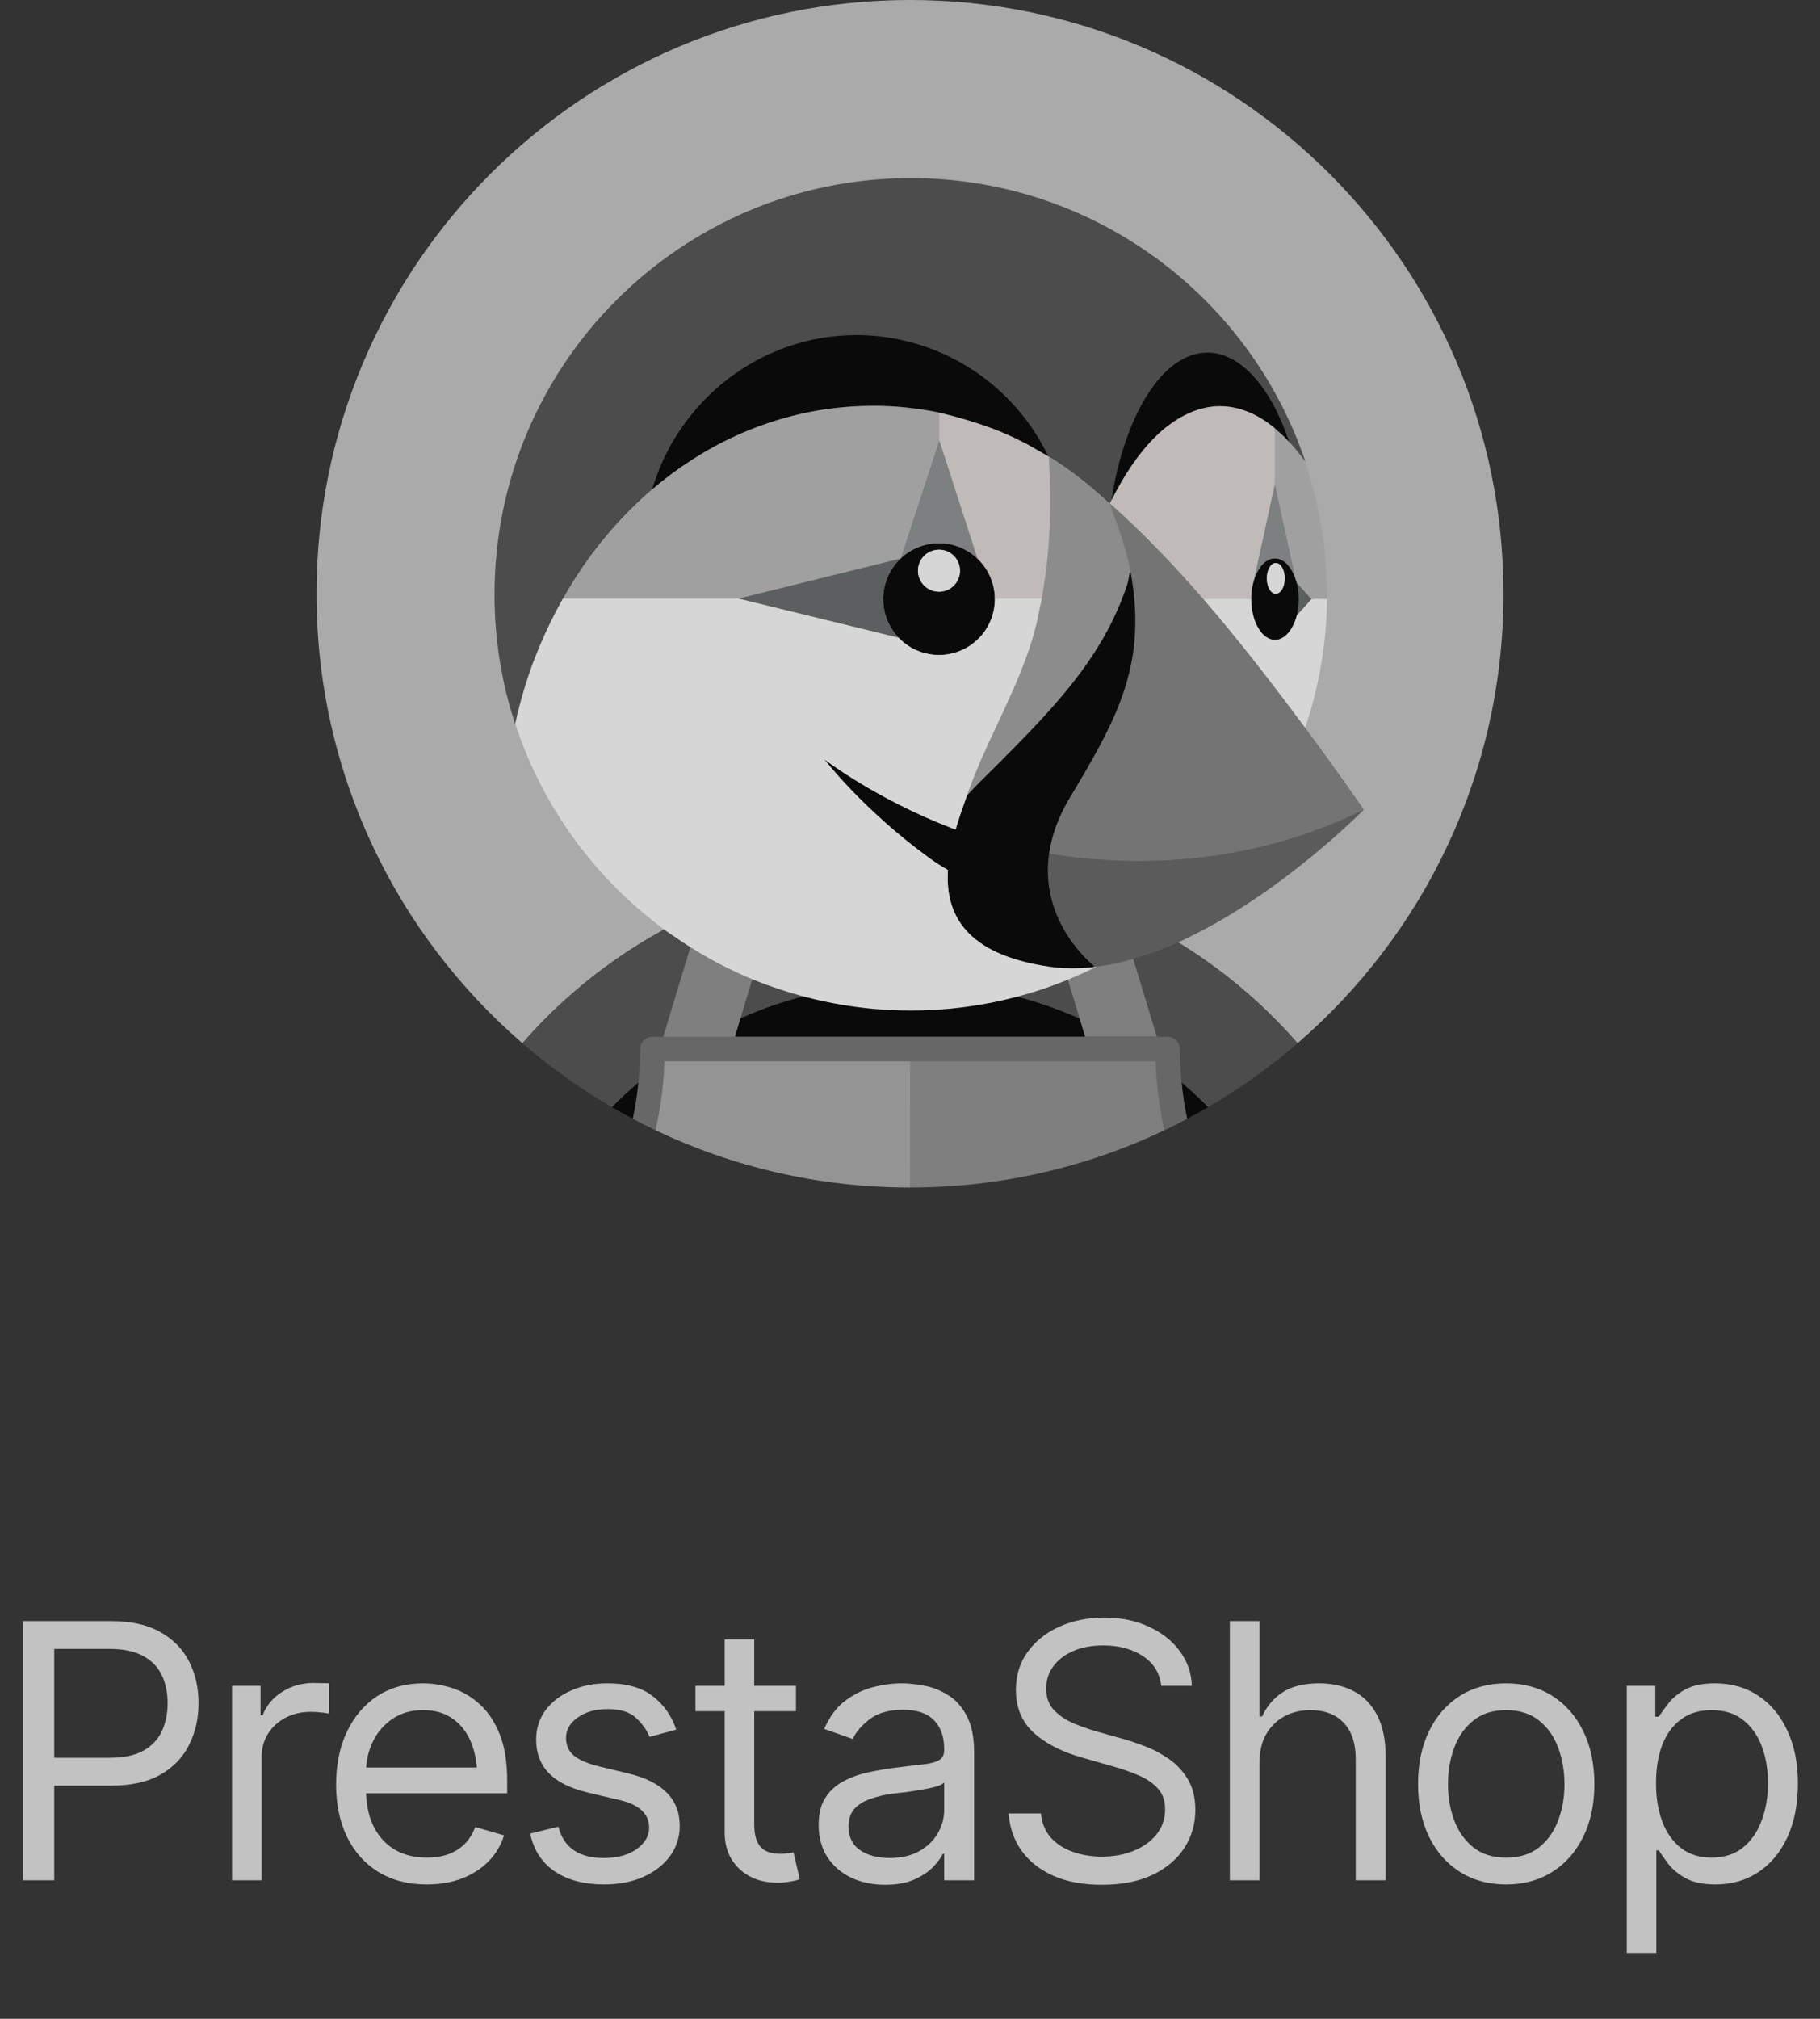 <?xml version="1.0" encoding="UTF-8"?> <svg xmlns="http://www.w3.org/2000/svg" width="92" height="102" viewBox="0 0 92 102" fill="none"><rect x="0" y="0" width="92" height="102" fill="#333333" stroke="none"/><g opacity="0.8" clip-path="url(#clip0_2549_3955)"><path d="M35.448 46.035C35.927 45.822 36.413 45.626 36.903 45.442C37.456 45.234 38.013 45.038 38.578 44.868C39.282 44.656 39.991 44.465 40.71 44.312C41.68 44.106 42.66 43.954 43.647 43.858C43.089 45.608 42.479 47.34 41.817 49.053C41.845 49.388 41.862 49.723 41.87 50.059C43.23 49.79 44.613 49.654 46 49.654C47.413 49.654 48.794 49.795 50.13 50.059C50.138 49.723 50.155 49.388 50.183 49.053C49.521 47.34 48.91 45.608 48.353 43.858C49.34 43.954 50.321 44.106 51.29 44.312C52.009 44.465 52.718 44.656 53.422 44.868C53.987 45.038 54.544 45.234 55.097 45.442C55.588 45.626 56.073 45.822 56.552 46.035C60.015 47.575 63.1 49.852 65.592 52.708C71.962 47.207 76 39.078 76 30C76 13.432 62.568 0 46 0C29.432 0 16 13.432 16 30C16 39.078 20.038 47.207 26.408 52.708C28.9 49.852 31.985 47.575 35.448 46.035Z" fill="#C8C8C8"></path><path d="M56.552 46.035L58.414 52.439L58.943 52.464C59.286 52.464 59.527 52.554 59.527 52.897C59.527 53.467 59.556 54.108 59.611 54.667C60.075 55.061 60.64 55.505 61.069 55.937C62.673 55.003 64.187 53.922 65.592 52.708C63.1 49.852 60.015 47.575 56.552 46.035ZM52.911 45.971L55.097 45.442C54.544 45.234 53.987 45.038 53.421 44.868C52.718 44.656 52.009 44.465 51.29 44.312C50.32 44.106 49.34 43.954 48.352 43.858C48.91 45.608 49.521 47.34 50.182 49.053C50.155 49.388 50.138 49.723 50.13 50.059C51.679 50.364 53.203 50.895 54.611 51.518L52.911 45.971Z" fill="#525353"></path><path d="M30.932 55.937C31.28 56.14 31.632 56.338 31.989 56.527C32.114 55.926 32.315 55.093 32.375 54.474C31.911 54.868 31.36 55.505 30.932 55.937ZM54.575 51.463C53.15 50.832 51.66 50.361 50.13 50.059C48.77 49.79 47.387 49.654 46 49.654C44.587 49.654 43.207 49.795 41.87 50.059C40.321 50.364 38.705 50.827 37.296 51.45L37.147 52.383H54.855L54.575 51.463Z" fill="black"></path><path d="M32.32 54.652C32.375 54.093 32.415 53.594 32.415 53.024C32.415 52.681 32.65 52.462 32.993 52.462L33.555 52.442L35.449 46.035C31.985 47.575 28.9 49.852 26.408 52.708C27.813 53.922 29.327 55.002 30.932 55.937C31.36 55.505 31.807 55.091 32.27 54.697" fill="#525353"></path><path d="M59.84 55.792C59.961 56.401 59.989 56.523 60.011 56.527C60.367 56.337 60.72 56.141 61.069 55.937C60.636 55.5 60.184 55.082 59.716 54.683L59.84 55.792Z" fill="black"></path><path d="M54.575 51.463L54.855 52.383H58.477L56.553 46.035C56.074 45.823 55.589 45.625 55.098 45.442L52.911 45.971L54.575 51.463Z" fill="#929292"></path><path d="M33.587 53.665C33.606 53.652 33.625 53.638 33.644 53.625H33.59C33.589 53.638 33.588 53.652 33.587 53.665Z" fill="#C4B6A1"></path><path d="M58.41 53.625H58.355L58.412 53.665C58.412 53.652 58.41 53.638 58.41 53.625Z" fill="#AA9678"></path><path d="M58.348 53.532L45.975 53.546L46 60C50.605 60 54.967 58.96 58.866 57.105C58.611 55.987 58.586 54.782 58.544 53.61C58.526 53.596 58.348 53.532 58.348 53.532Z" fill="#929292"></path><path d="M45.98 53.573C45.98 53.573 33.539 53.557 33.52 53.571C33.478 54.743 33.236 56.134 33.135 57.105C37.034 58.96 41.395 60 46 60L46.007 53.594L45.98 53.573Z" fill="#ADADAD"></path><path d="M65.621 29.805C65.622 29.813 65.624 29.82 65.625 29.828C65.626 29.833 65.627 29.837 65.628 29.842V29.844C65.642 29.959 65.648 30.078 65.65 30.199C65.651 30.221 65.654 30.242 65.654 30.264L65.655 30.273L65.654 30.281C65.654 30.305 65.65 30.328 65.65 30.351C65.648 30.468 65.641 30.584 65.628 30.7V30.701L65.625 30.718C65.624 30.727 65.621 30.736 65.62 30.744C65.604 30.864 65.582 30.983 65.553 31.1L65.552 31.101L65.556 31.097L65.558 31.091V31.092L66.343 30.27L65.552 29.441L65.552 29.443C65.582 29.558 65.604 29.68 65.621 29.805Z" fill="#676A6A"></path><path d="M65.62 30.745C65.622 30.729 65.626 30.715 65.628 30.7C65.642 30.587 65.647 30.47 65.65 30.351C65.65 30.325 65.654 30.3 65.654 30.273C65.654 30.248 65.65 30.224 65.65 30.199C65.648 30.081 65.641 29.962 65.628 29.844C65.626 29.831 65.622 29.819 65.621 29.805C65.605 29.683 65.582 29.562 65.552 29.443C65.541 29.403 65.527 29.367 65.515 29.328C65.444 29.093 65.347 28.886 65.232 28.713C65.189 28.648 65.14 28.585 65.088 28.526C65.041 28.473 64.989 28.425 64.933 28.382C64.913 28.366 64.891 28.355 64.87 28.341C64.805 28.299 64.735 28.265 64.662 28.241C64.592 28.218 64.52 28.205 64.447 28.204C64.373 28.204 64.302 28.219 64.232 28.241C64.158 28.265 64.088 28.299 64.023 28.341C64.003 28.355 63.981 28.366 63.961 28.381C63.864 28.457 63.779 28.546 63.709 28.646C63.692 28.668 63.676 28.691 63.661 28.714C63.546 28.886 63.449 29.093 63.379 29.328L63.37 29.356C63.338 29.464 63.314 29.578 63.293 29.694C63.287 29.73 63.279 29.764 63.274 29.8C63.255 29.931 63.246 30.067 63.243 30.206C63.243 30.225 63.24 30.243 63.24 30.263H63.245C63.245 31.405 63.786 32.332 64.452 32.332C64.567 32.332 64.678 32.302 64.783 32.25C64.846 32.219 64.906 32.182 64.96 32.138C64.983 32.12 65.005 32.098 65.026 32.077C65.08 32.028 65.13 31.971 65.178 31.909C65.212 31.865 65.244 31.821 65.275 31.772C65.294 31.741 65.312 31.707 65.33 31.674C65.364 31.611 65.396 31.547 65.425 31.478C65.435 31.453 65.446 31.429 65.456 31.403C65.493 31.307 65.525 31.206 65.552 31.1C65.581 30.987 65.603 30.867 65.62 30.745ZM64.49 29.997C64.24 29.997 64.037 29.65 64.037 29.221C64.037 28.793 64.24 28.445 64.49 28.445C64.74 28.445 64.943 28.793 64.943 29.221C64.943 29.65 64.74 29.997 64.49 29.997Z" fill="black"></path><path d="M64.49 28.445C64.24 28.445 64.037 28.793 64.037 29.221C64.037 29.649 64.24 29.997 64.49 29.997C64.74 29.997 64.942 29.649 64.942 29.221C64.942 28.793 64.74 28.445 64.49 28.445Z" fill="white"></path><path d="M63.378 29.328C63.449 29.093 63.546 28.886 63.661 28.714C63.676 28.69 63.692 28.668 63.708 28.646C63.779 28.546 63.863 28.457 63.96 28.381C63.98 28.366 64.002 28.355 64.023 28.341C64.088 28.299 64.158 28.265 64.231 28.241C64.301 28.219 64.373 28.204 64.446 28.204C64.52 28.204 64.591 28.219 64.661 28.241C64.735 28.265 64.805 28.299 64.87 28.341C64.891 28.355 64.912 28.366 64.933 28.382C64.987 28.423 65.038 28.472 65.088 28.526C65.14 28.585 65.188 28.648 65.232 28.713C65.347 28.886 65.444 29.093 65.515 29.328V29.328L64.446 24.435L63.378 29.328Z" fill="#909393"></path><path d="M50.289 30.227C50.288 30.128 50.281 30.031 50.27 29.936C50.27 29.934 50.27 29.933 50.27 29.932C50.258 29.838 50.243 29.745 50.222 29.653L50.221 29.646C50.201 29.556 50.176 29.468 50.147 29.38L50.145 29.375C50.116 29.288 50.083 29.203 50.046 29.119C50.046 29.118 50.044 29.116 50.044 29.114C49.746 28.452 49.206 27.928 48.534 27.652L48.526 27.649C48.362 27.582 48.193 27.531 48.02 27.496C48.016 27.495 48.011 27.495 48.007 27.494C47.828 27.459 47.647 27.441 47.465 27.441C47.282 27.441 47.105 27.46 46.932 27.493L46.914 27.496C46.742 27.53 46.576 27.58 46.417 27.644L46.405 27.649C46.244 27.714 46.089 27.794 45.943 27.888C45.797 27.982 45.66 28.089 45.534 28.208L45.531 28.217L45.52 28.22C45.318 28.412 45.145 28.633 45.007 28.875L45.002 28.883C44.96 28.958 44.922 29.035 44.886 29.114C44.883 29.122 44.878 29.13 44.875 29.139C44.843 29.211 44.815 29.287 44.789 29.363C44.784 29.378 44.778 29.392 44.773 29.407C44.75 29.478 44.732 29.55 44.715 29.623C44.71 29.645 44.703 29.665 44.699 29.686C44.684 29.758 44.674 29.832 44.664 29.906C44.661 29.928 44.656 29.95 44.654 29.973C44.625 30.253 44.638 30.537 44.693 30.814C44.693 30.817 44.693 30.821 44.694 30.825C44.73 31.002 44.782 31.172 44.848 31.335C44.849 31.337 44.85 31.339 44.851 31.341C44.986 31.669 45.181 31.967 45.426 32.223C45.619 32.423 45.84 32.595 46.083 32.732L46.087 32.734C46.163 32.777 46.241 32.815 46.321 32.851C46.328 32.854 46.334 32.858 46.341 32.86C46.415 32.893 46.492 32.921 46.569 32.947C46.582 32.951 46.594 32.957 46.608 32.961C46.679 32.984 46.752 33.002 46.826 33.019C46.846 33.023 46.865 33.03 46.885 33.034C46.957 33.049 47.03 33.059 47.104 33.069C47.127 33.071 47.149 33.077 47.171 33.079C47.831 33.148 48.495 32.983 49.045 32.611C49.346 32.408 49.605 32.149 49.809 31.848C50.124 31.381 50.292 30.831 50.291 30.268C50.291 30.261 50.291 30.255 50.291 30.248C50.29 30.241 50.289 30.234 50.289 30.227ZM47.465 29.896C47.325 29.896 47.187 29.868 47.059 29.815C46.93 29.762 46.813 29.683 46.714 29.585C46.615 29.486 46.537 29.369 46.484 29.24C46.431 29.111 46.403 28.973 46.403 28.834C46.403 28.694 46.431 28.556 46.484 28.427C46.537 28.299 46.616 28.182 46.714 28.083C46.813 27.984 46.93 27.906 47.059 27.853C47.188 27.799 47.326 27.772 47.465 27.772C47.747 27.772 48.017 27.884 48.216 28.083C48.415 28.282 48.527 28.552 48.527 28.834C48.527 29.116 48.415 29.386 48.216 29.585C48.017 29.784 47.746 29.896 47.465 29.896Z" fill="black"></path><path d="M47.465 27.772C47.184 27.772 46.913 27.884 46.714 28.083C46.515 28.282 46.403 28.552 46.403 28.834C46.403 29.115 46.515 29.385 46.714 29.584C46.913 29.784 47.184 29.895 47.465 29.895C47.747 29.895 48.017 29.784 48.216 29.584C48.415 29.385 48.527 29.115 48.527 28.834C48.527 28.552 48.415 28.282 48.216 28.083C48.017 27.884 47.747 27.772 47.465 27.772Z" fill="white"></path><path d="M45.52 28.22L45.531 28.217L45.534 28.208L47.48 22.254V20.861L47.48 20.845C46.382 20.617 45.263 20.502 44.141 20.5C43.76 20.5 43.382 20.517 43.006 20.542C42.952 20.546 42.897 20.549 42.842 20.553C40.888 20.702 38.964 21.211 37.182 22.024C35.654 22.722 34.235 23.641 32.958 24.731L32.956 24.733C32.615 25.025 32.284 25.33 31.965 25.646C31.905 25.705 31.844 25.763 31.785 25.822C31.483 26.127 31.19 26.441 30.909 26.764C30.847 26.835 30.787 26.907 30.727 26.978C30.442 27.312 30.169 27.654 29.906 28.005C29.884 28.035 29.864 28.066 29.842 28.095C29.593 28.436 29.354 28.783 29.126 29.138C29.081 29.207 29.035 29.275 28.991 29.345C28.806 29.639 28.634 29.94 28.463 30.243H37.331L45.52 28.22Z" fill="#BBBCBD"></path><path d="M53.007 27.55C53.025 27.317 53.04 27.085 53.052 26.853C53.068 26.538 53.079 26.223 53.085 25.909C53.09 25.664 53.089 25.419 53.088 25.175C53.088 25.105 53.089 25.034 53.089 24.963C53.081 24.332 53.058 23.701 53.019 23.071L53.014 23.067L53.011 23.063C52.777 22.928 52.542 22.794 52.307 22.661L52.291 22.651L52.108 22.548L52.104 22.546L51.977 22.475L51.952 22.46C51.921 22.444 51.89 22.427 51.859 22.41C51.452 22.199 51.036 22.003 50.613 21.824C49.604 21.399 48.246 21.025 47.48 20.845V22.254L49.41 28.217L49.412 28.222C49.611 28.412 49.783 28.63 49.92 28.871C49.965 28.949 50.006 29.031 50.044 29.114C50.044 29.116 50.045 29.118 50.046 29.119C50.083 29.202 50.116 29.287 50.145 29.374L50.147 29.38C50.176 29.467 50.2 29.556 50.221 29.646L50.222 29.653C50.243 29.744 50.258 29.837 50.27 29.931C50.27 29.933 50.27 29.934 50.27 29.935C50.281 30.031 50.288 30.128 50.289 30.227L50.296 30.243H52.659C52.818 29.376 52.931 28.501 53.001 27.622C53.002 27.598 53.005 27.574 53.007 27.55Z" fill="#E3DDDB"></path><path d="M56.097 25.441C56.095 25.444 56.094 25.447 56.093 25.45L56.097 25.441Z" fill="#FCB03F"></path><path d="M45.533 28.208C45.66 28.089 45.798 27.982 45.944 27.887C46.09 27.794 46.244 27.714 46.404 27.649C46.408 27.647 46.413 27.646 46.417 27.644C46.577 27.579 46.743 27.53 46.913 27.496L46.931 27.493C47.107 27.459 47.285 27.442 47.464 27.441C47.65 27.441 47.831 27.46 48.006 27.494C48.011 27.495 48.015 27.495 48.02 27.496C48.195 27.532 48.367 27.584 48.533 27.652C48.859 27.786 49.157 27.98 49.412 28.222L49.41 28.217L47.48 22.254L45.533 28.208Z" fill="#909393"></path><path d="M44.849 31.335C44.781 31.17 44.729 30.999 44.694 30.825C44.693 30.821 44.693 30.817 44.693 30.814C44.638 30.537 44.625 30.253 44.654 29.973C44.657 29.95 44.661 29.928 44.664 29.906C44.674 29.831 44.684 29.758 44.699 29.686C44.704 29.665 44.71 29.645 44.715 29.623C44.732 29.55 44.751 29.478 44.773 29.407C44.778 29.392 44.784 29.378 44.789 29.363C44.815 29.287 44.843 29.211 44.875 29.139C44.878 29.13 44.883 29.122 44.887 29.114C44.922 29.035 44.96 28.957 45.002 28.883L45.007 28.875C45.146 28.633 45.319 28.412 45.52 28.22L37.331 30.243H37.315L45.427 32.223C45.181 31.967 44.986 31.669 44.851 31.341C44.85 31.339 44.849 31.337 44.849 31.335Z" fill="#676A6A"></path><path d="M63.275 29.8C63.28 29.764 63.287 29.73 63.294 29.694C63.314 29.578 63.339 29.464 63.37 29.356C63.373 29.344 63.375 29.33 63.379 29.318L64.447 24.425L64.447 21.636C63.574 20.915 62.639 20.52 61.666 20.52C60.435 20.52 59.289 21.2 58.431 22.038C57.493 22.956 56.767 24.111 56.181 25.277C56.154 25.331 56.127 25.382 56.1 25.436C56.281 25.593 56.459 25.751 56.636 25.913C57.035 26.279 57.427 26.652 57.811 27.033C57.991 27.21 58.167 27.391 58.344 27.572C58.531 27.763 58.719 27.953 58.904 28.147C59.242 28.502 59.575 28.861 59.903 29.225C60.184 29.535 60.463 29.849 60.738 30.165L60.739 30.166C60.785 30.214 60.817 30.248 60.83 30.262H63.24C63.24 30.243 63.244 30.225 63.244 30.206C63.246 30.067 63.256 29.931 63.275 29.8ZM56.1 25.449L56.097 25.442L56.093 25.45L56.103 25.46C56.102 25.456 56.101 25.453 56.1 25.449Z" fill="#E3DDDB"></path><path d="M27.01 33.322L27.032 33.268C27.355 32.428 27.728 31.609 28.149 30.813C28.214 30.689 28.278 30.565 28.345 30.443C28.383 30.375 28.425 30.31 28.463 30.243C28.634 29.94 28.806 29.639 28.991 29.345C29.035 29.275 29.081 29.207 29.126 29.138C29.354 28.783 29.593 28.436 29.842 28.095C29.864 28.066 29.884 28.035 29.906 28.005C30.169 27.654 30.442 27.312 30.727 26.978C30.787 26.907 30.847 26.835 30.909 26.764C31.19 26.441 31.482 26.127 31.784 25.822C31.844 25.763 31.905 25.705 31.965 25.646C32.284 25.33 32.615 25.025 32.956 24.733L32.958 24.731C34.306 20.216 38.659 17.441 43.538 17.441C45.503 17.441 47.456 18.007 49.13 19.031C50.847 20.081 52.017 21.108 52.926 22.901L52.94 22.928C52.963 22.974 52.989 23.017 53.011 23.063L53.014 23.068L53.019 23.071C53.782 23.543 54.509 24.072 55.194 24.652C55.425 24.846 55.651 25.046 55.872 25.25C55.945 25.318 56.02 25.381 56.093 25.45C56.094 25.447 56.095 25.444 56.097 25.441C56.097 25.439 56.098 25.438 56.099 25.436C56.124 25.385 56.149 25.333 56.174 25.283C56.861 20.943 59.046 18.576 61.304 18.576C63.006 18.576 64.243 19.591 65.178 22.323L65.188 22.352L65.19 22.356C65.465 22.656 65.723 22.973 65.96 23.305L65.96 23.304C65.965 23.311 65.97 23.317 65.975 23.324C65.988 23.363 66 23.404 66.013 23.444L65.977 23.301C63.168 14.985 55.303 8.998 46.038 8.998C34.418 8.998 24.998 18.418 24.998 30.038C24.998 32.329 25.364 34.534 26.044 36.587L26.047 36.575C26.286 35.468 26.608 34.38 27.01 33.322Z" fill="#525353"></path><path d="M66.292 30.271L65.558 31.092V31.092L65.556 31.097C65.528 31.205 65.494 31.306 65.456 31.403C65.447 31.429 65.436 31.453 65.425 31.478C65.397 31.544 65.365 31.61 65.33 31.674C65.312 31.707 65.294 31.741 65.275 31.772C65.245 31.821 65.212 31.865 65.178 31.909C65.132 31.969 65.082 32.025 65.026 32.077C65.005 32.097 64.984 32.12 64.961 32.138C64.906 32.182 64.846 32.219 64.783 32.25C64.678 32.302 64.567 32.332 64.453 32.332C63.786 32.332 63.245 31.405 63.245 30.263H60.822L60.824 30.265C61.279 30.791 61.727 31.323 62.168 31.861C62.591 32.379 63.009 32.9 63.422 33.426L63.483 33.504C63.875 34.003 64.263 34.505 64.647 35.011L64.759 35.157C65.167 35.694 65.573 36.233 65.975 36.775C66.684 34.676 67.057 32.478 67.079 30.263L66.398 30.237L66.292 30.271Z" fill="white"></path><path d="M42.842 20.554C42.896 20.549 42.951 20.546 43.006 20.542C43.383 20.516 43.762 20.502 44.14 20.501C45.281 20.501 46.396 20.623 47.48 20.845C48.245 21.025 49.604 21.399 50.612 21.825C51.035 22.003 51.451 22.199 51.859 22.41L51.952 22.461L51.977 22.475C52.014 22.496 52.056 22.519 52.104 22.546L52.107 22.548L52.291 22.652L52.307 22.661C52.566 22.808 52.853 22.973 52.963 23.036L52.991 23.052L53.011 23.063C52.988 23.017 52.963 22.974 52.94 22.928L52.926 22.901C52.017 21.108 50.618 19.569 48.901 18.519C47.227 17.495 45.274 16.929 43.309 16.929C38.43 16.929 34.306 20.216 32.958 24.731C34.234 23.641 35.654 22.722 37.182 22.024C38.963 21.211 40.888 20.702 42.842 20.554Z" fill="black"></path><path d="M65.974 23.324C65.969 23.317 65.964 23.311 65.959 23.304L65.96 23.305C65.722 22.973 65.465 22.656 65.189 22.356L65.183 22.348C65.065 22.22 64.944 22.096 64.819 21.976C64.773 21.932 64.725 21.893 64.678 21.851C64.601 21.781 64.525 21.708 64.446 21.644V24.435L65.515 29.328C65.526 29.366 65.541 29.402 65.551 29.441L66.291 30.271L66.298 30.262H67.073C67.074 30.191 67.078 30.12 67.078 30.048V30.047C67.078 27.803 66.718 25.574 66.012 23.444C65.999 23.404 65.987 23.363 65.974 23.324Z" fill="#BBBCBD"></path><path d="M58.431 22.038C59.288 21.199 60.435 20.52 61.665 20.52C62.638 20.52 63.573 20.914 64.446 21.636L64.447 21.644C64.525 21.708 64.601 21.781 64.679 21.851C64.725 21.893 64.773 21.932 64.819 21.976C64.944 22.096 65.065 22.22 65.183 22.348L65.189 22.356C65.189 22.355 65.188 22.354 65.187 22.353L65.187 22.353L65.177 22.323C64.243 19.591 62.735 17.816 61.034 17.816C58.776 17.816 56.861 20.943 56.173 25.283L56.181 25.277C56.767 24.111 57.492 22.956 58.431 22.038ZM55.379 48.712C55.379 48.712 55.075 48.471 54.689 48.026C54.51 47.821 54.342 47.605 54.188 47.38C54.139 47.309 54.09 47.234 54.041 47.157C53.895 46.926 53.779 46.645 53.651 46.367C53.502 46.046 53.501 45.832 53.416 45.532C53.353 45.312 53.303 45.088 53.267 44.861C53.208 44.495 53.184 44.124 53.196 43.753C53.202 43.539 53.224 43.318 53.257 43.092C53.288 42.868 53.332 42.646 53.387 42.427C53.557 41.747 53.851 41.022 54.31 40.257L54.427 39.995C54.577 39.745 54.61 39.756 54.753 39.515C56.76 36.128 57.843 33.566 57.313 29.622C57.255 29.218 57.189 28.815 57.115 28.414C57.069 28.705 57.02 28.995 56.969 29.285C56.949 29.375 56.894 29.473 56.874 29.535C56.002 32.115 54.629 34.013 52.654 36.157C52.38 36.454 52.101 36.748 51.82 37.039C51.317 37.559 50.808 38.074 50.295 38.583C50.081 38.796 49.863 39.012 49.642 39.231C49.438 39.433 49.184 39.864 48.882 40.182C48.696 40.704 48.483 41.293 48.304 41.913C48.223 41.882 48.146 41.855 48.064 41.823C44.228 40.339 41.659 38.357 41.659 38.357C41.659 38.357 43.635 40.93 46.965 43.345C47.271 43.567 47.589 43.773 47.916 43.961C47.779 46.135 48.738 48.222 53.067 48.845C53.799 48.95 54.549 48.945 55.304 48.86C55.296 48.838 55.346 48.838 55.342 48.826C55.337 48.813 55.382 48.78 55.382 48.78" fill="black"></path><path d="M53.064 43.115C56.907 43.736 62.595 43.634 68.5 40.869C68.642 40.803 68.799 40.978 68.941 40.908C68.941 40.908 64.906 45.03 60.086 47.36C59.945 47.428 59.806 47.501 59.664 47.566C59.198 47.778 58.724 47.964 58.249 48.135C57.316 48.47 56.371 48.724 55.433 48.842C55.39 48.847 55.347 48.855 55.304 48.86C55.298 48.842 55.292 48.825 55.286 48.807L55.28 48.788C55.28 48.788 54.976 48.546 54.59 48.102C54.41 47.897 54.242 47.681 54.089 47.456C53.873 47.144 53.685 46.813 53.526 46.469C53.391 46.179 53.279 45.878 53.191 45.57C53.026 44.992 52.952 44.392 52.971 43.791C52.979 43.57 52.999 43.349 53.031 43.13L53.064 43.115Z" fill="#656565"></path><path d="M50.31 38.74C50.823 38.23 51.331 37.715 51.834 37.195C52.116 36.904 52.394 36.61 52.669 36.313C54.644 34.17 56.094 32.164 56.966 29.583C56.986 29.522 57.007 29.442 57.027 29.351L57.036 29.309C57.056 29.213 57.076 29.105 57.096 28.985C57.104 28.902 57.365 28.734 57.372 28.656C57.154 27.532 56.65 26.351 56.1 25.449C56.101 25.453 56.102 25.456 56.103 25.46L56.093 25.45C56.021 25.381 55.946 25.318 55.872 25.251C55.651 25.046 55.425 24.847 55.194 24.652C54.51 24.072 53.782 23.544 53.019 23.071C53.058 23.703 53.082 24.333 53.089 24.963C53.09 25.034 53.088 25.105 53.088 25.175C53.089 25.42 53.09 25.664 53.085 25.909C53.079 26.224 53.068 26.539 53.052 26.853C53.04 27.086 53.025 27.318 53.007 27.55C53.005 27.574 53.002 27.598 53.001 27.622C52.932 28.501 52.818 29.376 52.659 30.243L52.382 31.555C51.802 33.905 50.625 36.036 49.657 38.237C49.4 38.821 49.157 39.411 48.943 40.012L48.883 40.182C49.137 39.914 49.395 39.649 49.656 39.388C49.878 39.168 50.096 38.953 50.31 38.74Z" fill="#A2A2A2"></path><path d="M37.609 51.378C39.017 50.755 40.321 50.364 41.87 50.059C41.862 49.723 41.844 49.388 41.817 49.053C42.479 47.34 43.089 45.608 43.647 43.858C42.66 43.954 41.679 44.106 40.709 44.312C39.991 44.465 39.282 44.656 38.578 44.868C38.013 45.038 37.456 45.234 36.902 45.442L39.089 45.971L37.33 51.495L37.609 51.378Z" fill="#525353"></path><path d="M64.646 35.011C64.262 34.505 63.874 34.003 63.483 33.503L63.422 33.426C63.004 32.894 62.58 32.366 62.151 31.842C61.716 31.31 61.273 30.784 60.823 30.264C60.795 30.231 60.767 30.198 60.738 30.165C60.367 29.739 59.991 29.319 59.609 28.903C59.376 28.649 59.141 28.397 58.903 28.147C58.718 27.954 58.532 27.762 58.343 27.572C58.167 27.391 57.99 27.21 57.811 27.033C57.426 26.653 57.034 26.279 56.635 25.913C56.459 25.751 56.28 25.592 56.099 25.436C56.098 25.438 56.097 25.439 56.096 25.441C56.477 26.534 56.91 27.64 57.128 28.78C57.184 29.076 57.231 29.365 57.269 29.646C57.798 33.59 56.535 36.165 54.528 39.553C54.381 39.8 54.233 40.047 54.085 40.294C53.626 41.06 53.332 41.784 53.162 42.465C53.107 42.684 53.063 42.906 53.031 43.13C56.967 43.765 62.886 43.883 68.941 40.908C68.941 40.908 67.754 39.163 65.967 36.763C65.567 36.226 65.164 35.69 64.758 35.157C64.721 35.108 64.684 35.059 64.646 35.011Z" fill="#858585"></path><path d="M37.12 52.482L39.089 45.971L36.902 45.442C36.412 45.626 35.927 45.822 35.448 46.035L33.498 52.482L35.675 52.516L37.12 52.482Z" fill="#929292"></path><path d="M38.505 49.665C38.697 49.739 38.893 49.806 39.088 49.874C41.321 50.657 43.672 51.057 46.039 51.057C48.732 51.058 51.4 50.541 53.897 49.534C54.025 49.482 54.151 49.425 54.278 49.371C54.484 49.284 54.689 49.193 54.892 49.099C55.074 49.015 55.255 48.931 55.434 48.842C55.39 48.847 55.347 48.856 55.304 48.86C54.549 48.945 53.8 48.95 53.068 48.845C48.739 48.222 47.779 46.135 47.917 43.961C47.589 43.773 47.272 43.567 46.965 43.345C43.636 40.93 41.66 38.357 41.66 38.357C41.66 38.357 44.228 40.339 48.065 41.823C48.147 41.855 48.224 41.882 48.305 41.913C48.484 41.294 48.696 40.704 48.883 40.182L48.943 40.012C49.157 39.411 49.4 38.821 49.657 38.237C50.625 36.036 51.802 33.905 52.382 31.555L52.659 30.243H50.292L50.291 30.243L50.292 30.248L50.291 30.248C50.291 30.255 50.292 30.261 50.292 30.268C50.292 30.831 50.124 31.381 49.809 31.848C49.502 32.302 49.07 32.658 48.565 32.872C48.126 33.058 47.646 33.129 47.172 33.079C47.149 33.077 47.127 33.072 47.105 33.069C47.031 33.059 46.957 33.049 46.885 33.034C46.865 33.03 46.846 33.023 46.826 33.019C46.752 33.002 46.679 32.984 46.608 32.961C46.594 32.956 46.582 32.951 46.569 32.947C46.492 32.921 46.415 32.893 46.341 32.86C46.334 32.858 46.328 32.854 46.321 32.851C46.241 32.816 46.163 32.777 46.087 32.734L46.083 32.732C45.841 32.595 45.62 32.424 45.427 32.223L37.315 30.243H28.463C28.425 30.31 28.383 30.375 28.346 30.443C28.278 30.565 28.214 30.69 28.149 30.813C27.932 31.224 27.727 31.642 27.535 32.065C27.356 32.461 27.188 32.862 27.032 33.268L27.01 33.322C26.608 34.38 26.286 35.468 26.047 36.575C27.441 40.825 30.152 44.478 33.696 47.052C33.8 47.127 33.908 47.194 34.013 47.267C34.613 47.688 35.234 48.077 35.874 48.434C36.722 48.905 37.601 49.316 38.505 49.665Z" fill="white"></path><path d="M59.73 54.697C59.673 54.134 59.644 53.569 59.642 53.004C59.642 52.839 59.576 52.681 59.46 52.565C59.344 52.449 59.186 52.383 59.021 52.383H32.979C32.815 52.383 32.657 52.449 32.54 52.565C32.424 52.681 32.358 52.839 32.358 53.004C32.358 53.574 32.325 54.138 32.27 54.697C32.21 55.312 32.116 55.922 31.989 56.527C32.367 56.727 32.748 56.921 33.135 57.105C33.394 55.975 33.545 54.824 33.587 53.665C33.588 53.652 33.59 53.638 33.59 53.625H58.41C58.411 53.638 58.412 53.652 58.413 53.665C58.455 54.824 58.607 55.975 58.866 57.105C59.252 56.921 59.633 56.728 60.011 56.527C59.885 55.922 59.791 55.312 59.73 54.697Z" fill="#747474"></path></g><path d="M1.16 95V81.904H5.59C6.615 81.904 7.453 82.089 8.104 82.458C8.76 82.827 9.246 83.325 9.562 83.952C9.879 84.579 10.037 85.279 10.037 86.053C10.037 86.82 9.879 87.52 9.562 88.153C9.252 88.786 8.769 89.29 8.112 89.665C7.462 90.034 6.627 90.219 5.607 90.219H2.443V88.812H5.555C6.258 88.812 6.823 88.692 7.251 88.452C7.679 88.212 7.989 87.884 8.183 87.468C8.376 87.046 8.473 86.574 8.473 86.053C8.473 85.525 8.376 85.057 8.183 84.647C7.989 84.231 7.676 83.905 7.242 83.671C6.814 83.431 6.246 83.311 5.537 83.311H2.742V95H1.16ZM11.729 95V85.174H13.17V86.668H13.276C13.457 86.182 13.783 85.789 14.251 85.49C14.726 85.186 15.256 85.033 15.842 85.033C15.953 85.033 16.091 85.036 16.255 85.042C16.419 85.042 16.545 85.045 16.633 85.051V86.58C16.58 86.568 16.463 86.551 16.282 86.527C16.1 86.504 15.907 86.492 15.701 86.492C15.227 86.492 14.802 86.592 14.427 86.791C14.052 86.99 13.756 87.263 13.539 87.608C13.328 87.954 13.223 88.35 13.223 88.795V95H11.729ZM21.577 95.211C20.633 95.211 19.816 95 19.125 94.578C18.439 94.156 17.912 93.567 17.543 92.811C17.174 92.05 16.989 91.168 16.989 90.166C16.989 89.158 17.171 88.27 17.534 87.503C17.897 86.735 18.407 86.135 19.063 85.701C19.725 85.268 20.499 85.051 21.383 85.051C21.893 85.051 22.4 85.136 22.904 85.306C23.408 85.476 23.865 85.751 24.275 86.132C24.691 86.513 25.022 87.017 25.268 87.644C25.514 88.27 25.637 89.041 25.637 89.955V90.606H18.061V89.305H24.82L24.126 89.797C24.126 89.141 24.023 88.558 23.818 88.048C23.613 87.538 23.305 87.137 22.895 86.844C22.491 86.551 21.987 86.404 21.383 86.404C20.78 86.404 20.261 86.554 19.828 86.853C19.4 87.145 19.072 87.529 18.843 88.004C18.615 88.478 18.501 88.988 18.501 89.533V90.394C18.501 91.139 18.63 91.769 18.887 92.284C19.145 92.8 19.506 93.192 19.968 93.462C20.431 93.726 20.967 93.857 21.577 93.857C21.969 93.857 22.327 93.802 22.649 93.69C22.971 93.573 23.25 93.4 23.484 93.172C23.718 92.938 23.897 92.65 24.02 92.311L25.479 92.732C25.327 93.225 25.069 93.658 24.706 94.033C24.348 94.402 23.903 94.692 23.37 94.903C22.837 95.108 22.239 95.211 21.577 95.211ZM34.184 87.389L32.831 87.758C32.702 87.424 32.48 87.107 32.163 86.809C31.852 86.504 31.366 86.352 30.704 86.352C30.106 86.352 29.608 86.492 29.21 86.773C28.811 87.049 28.612 87.394 28.612 87.811C28.612 88.186 28.747 88.484 29.017 88.707C29.292 88.93 29.72 89.111 30.3 89.252L31.759 89.603C32.632 89.814 33.282 90.14 33.71 90.579C34.144 91.019 34.36 91.578 34.36 92.258C34.36 92.82 34.199 93.324 33.877 93.769C33.555 94.215 33.106 94.566 32.532 94.824C31.958 95.082 31.29 95.211 30.528 95.211C29.526 95.211 28.697 94.991 28.041 94.552C27.391 94.112 26.977 93.477 26.802 92.644L28.226 92.293C28.36 92.82 28.618 93.216 28.999 93.48C29.386 93.743 29.89 93.875 30.511 93.875C31.208 93.875 31.765 93.726 32.181 93.427C32.602 93.122 32.813 92.762 32.813 92.346C32.813 91.654 32.327 91.191 31.355 90.957L29.72 90.57C28.817 90.353 28.155 90.022 27.733 89.577C27.311 89.132 27.101 88.572 27.101 87.898C27.101 87.342 27.256 86.85 27.566 86.422C27.883 85.994 28.313 85.66 28.858 85.42C29.403 85.174 30.018 85.051 30.704 85.051C31.683 85.051 32.447 85.268 32.998 85.701C33.555 86.129 33.95 86.691 34.184 87.389ZM40.236 85.174V86.457H35.156V85.174H40.236ZM36.632 82.836H38.126V92.188C38.126 92.697 38.232 93.072 38.443 93.312C38.654 93.547 38.988 93.664 39.445 93.664C39.544 93.664 39.647 93.658 39.752 93.647C39.864 93.635 39.984 93.617 40.113 93.594L40.429 94.947C40.288 95 40.115 95.041 39.91 95.07C39.711 95.106 39.509 95.123 39.304 95.123C38.513 95.123 37.868 94.889 37.37 94.42C36.878 93.951 36.632 93.342 36.632 92.592V82.836ZM44.74 95.228C44.119 95.228 43.553 95.111 43.044 94.877C42.534 94.637 42.13 94.291 41.831 93.84C41.532 93.389 41.382 92.844 41.382 92.205C41.382 91.643 41.494 91.189 41.716 90.843C41.939 90.491 42.235 90.216 42.604 90.017C42.979 89.811 43.389 89.659 43.835 89.56C44.286 89.46 44.74 89.381 45.197 89.322C45.794 89.246 46.278 89.188 46.647 89.147C47.022 89.106 47.294 89.035 47.465 88.936C47.64 88.836 47.728 88.666 47.728 88.426V88.373C47.728 87.746 47.555 87.26 47.21 86.914C46.87 86.562 46.351 86.387 45.654 86.387C44.939 86.387 44.377 86.545 43.966 86.861C43.556 87.172 43.269 87.506 43.105 87.863L41.664 87.353C41.922 86.756 42.264 86.29 42.692 85.956C43.126 85.622 43.594 85.388 44.098 85.253C44.608 85.118 45.109 85.051 45.601 85.051C45.918 85.051 46.281 85.089 46.691 85.165C47.101 85.235 47.5 85.388 47.886 85.622C48.279 85.851 48.601 86.199 48.853 86.668C49.111 87.131 49.24 87.752 49.24 88.531V95H47.728V93.664H47.658C47.558 93.875 47.388 94.103 47.148 94.35C46.908 94.59 46.589 94.798 46.19 94.974C45.797 95.144 45.314 95.228 44.74 95.228ZM44.968 93.875C45.566 93.875 46.07 93.758 46.48 93.523C46.89 93.289 47.201 92.987 47.412 92.618C47.623 92.243 47.728 91.853 47.728 91.449V90.061C47.664 90.137 47.523 90.207 47.306 90.272C47.095 90.33 46.849 90.383 46.568 90.43C46.293 90.477 46.023 90.518 45.759 90.553C45.496 90.582 45.285 90.606 45.127 90.623C44.734 90.676 44.368 90.761 44.028 90.878C43.688 90.989 43.413 91.156 43.202 91.379C42.997 91.602 42.894 91.906 42.894 92.293C42.894 92.814 43.087 93.21 43.474 93.48C43.867 93.743 44.365 93.875 44.968 93.875ZM55.695 95.228C54.758 95.228 53.946 95.079 53.261 94.78C52.575 94.476 52.036 94.054 51.644 93.515C51.257 92.97 51.037 92.34 50.984 91.625H52.619C52.666 92.117 52.833 92.524 53.12 92.847C53.413 93.169 53.785 93.409 54.236 93.567C54.687 93.726 55.174 93.805 55.695 93.805C56.299 93.805 56.841 93.705 57.321 93.506C57.807 93.307 58.191 93.028 58.473 92.671C58.754 92.314 58.895 91.894 58.895 91.414C58.895 90.981 58.771 90.629 58.525 90.359C58.279 90.09 57.957 89.87 57.559 89.7C57.166 89.53 56.738 89.381 56.275 89.252L54.676 88.795C53.65 88.502 52.839 88.083 52.241 87.538C51.649 86.987 51.353 86.269 51.353 85.385C51.353 84.652 51.55 84.014 51.942 83.469C52.341 82.918 52.877 82.49 53.551 82.186C54.23 81.881 54.986 81.728 55.818 81.728C56.662 81.728 57.412 81.881 58.068 82.186C58.724 82.484 59.246 82.894 59.633 83.416C60.02 83.932 60.224 84.518 60.248 85.174H58.701C58.625 84.529 58.314 84.028 57.77 83.671C57.23 83.314 56.562 83.135 55.766 83.135C55.191 83.135 54.687 83.228 54.254 83.416C53.82 83.603 53.483 83.861 53.243 84.189C53.003 84.518 52.883 84.893 52.883 85.314C52.883 85.777 53.026 86.152 53.313 86.439C53.6 86.721 53.94 86.94 54.333 87.099C54.731 87.257 55.092 87.383 55.414 87.477L56.732 87.846C57.072 87.939 57.45 88.065 57.866 88.224C58.288 88.382 58.692 88.596 59.079 88.865C59.472 89.135 59.794 89.481 60.046 89.902C60.298 90.318 60.424 90.834 60.424 91.449C60.424 92.152 60.239 92.791 59.87 93.365C59.501 93.934 58.965 94.388 58.262 94.728C57.559 95.061 56.703 95.228 55.695 95.228ZM63.662 89.094V95H62.168V81.904H63.662V86.721H63.803C64.031 86.211 64.374 85.807 64.831 85.508C65.294 85.203 65.912 85.051 66.686 85.051C67.354 85.051 67.94 85.186 68.444 85.455C68.948 85.719 69.34 86.126 69.621 86.677C69.903 87.222 70.043 87.916 70.043 88.76V95H68.531V88.865C68.531 88.08 68.329 87.474 67.925 87.046C67.521 86.618 66.961 86.404 66.246 86.404C65.748 86.404 65.306 86.51 64.919 86.721C64.532 86.932 64.225 87.236 63.996 87.635C63.774 88.033 63.662 88.519 63.662 89.094ZM76.129 95.211C75.245 95.211 74.468 95 73.8 94.578C73.132 94.156 72.611 93.564 72.236 92.803C71.867 92.041 71.682 91.156 71.682 90.148C71.682 89.123 71.867 88.23 72.236 87.468C72.611 86.7 73.132 86.106 73.8 85.684C74.468 85.262 75.245 85.051 76.129 85.051C77.02 85.051 77.799 85.262 78.467 85.684C79.135 86.106 79.657 86.7 80.032 87.468C80.407 88.23 80.594 89.123 80.594 90.148C80.594 91.156 80.407 92.041 80.032 92.803C79.657 93.564 79.135 94.156 78.467 94.578C77.799 95 77.02 95.211 76.129 95.211ZM76.129 93.857C76.809 93.857 77.366 93.685 77.799 93.339C78.233 92.993 78.555 92.539 78.766 91.977C78.977 91.408 79.083 90.799 79.083 90.148C79.083 89.486 78.977 88.871 78.766 88.303C78.555 87.734 78.233 87.277 77.799 86.932C77.366 86.58 76.809 86.404 76.129 86.404C75.462 86.404 74.911 86.58 74.477 86.932C74.043 87.277 73.721 87.734 73.51 88.303C73.299 88.871 73.194 89.486 73.194 90.148C73.194 90.799 73.299 91.408 73.51 91.977C73.721 92.539 74.043 92.993 74.477 93.339C74.911 93.685 75.462 93.857 76.129 93.857ZM82.233 98.674V85.174H83.675V86.738H83.85C83.962 86.568 84.117 86.352 84.316 86.088C84.516 85.818 84.803 85.578 85.178 85.367C85.553 85.156 86.059 85.051 86.698 85.051C87.524 85.051 88.251 85.259 88.878 85.675C89.505 86.085 89.994 86.671 90.346 87.433C90.703 88.189 90.882 89.082 90.882 90.113C90.882 91.15 90.706 92.053 90.354 92.82C90.003 93.582 89.514 94.171 88.887 94.587C88.26 95.003 87.536 95.211 86.716 95.211C86.089 95.211 85.585 95.106 85.204 94.894C84.823 94.678 84.53 94.435 84.325 94.165C84.12 93.89 83.962 93.664 83.85 93.488H83.727V98.674H82.233ZM86.522 93.857C87.149 93.857 87.674 93.69 88.096 93.356C88.517 93.017 88.834 92.562 89.045 91.994C89.262 91.426 89.37 90.793 89.37 90.096C89.37 89.404 89.264 88.78 89.054 88.224C88.843 87.667 88.526 87.225 88.104 86.897C87.688 86.568 87.161 86.404 86.522 86.404C85.907 86.404 85.391 86.56 84.975 86.87C84.559 87.175 84.243 87.606 84.026 88.162C83.815 88.713 83.71 89.357 83.71 90.096C83.71 90.834 83.818 91.487 84.035 92.056C84.252 92.618 84.568 93.061 84.984 93.383C85.406 93.699 85.919 93.857 86.522 93.857Z" fill="white" fill-opacity="0.7"></path><defs><clipPath id="clip0_2549_3955"><rect width="60" height="60" fill="white" transform="translate(16)"></rect></clipPath></defs></svg> 